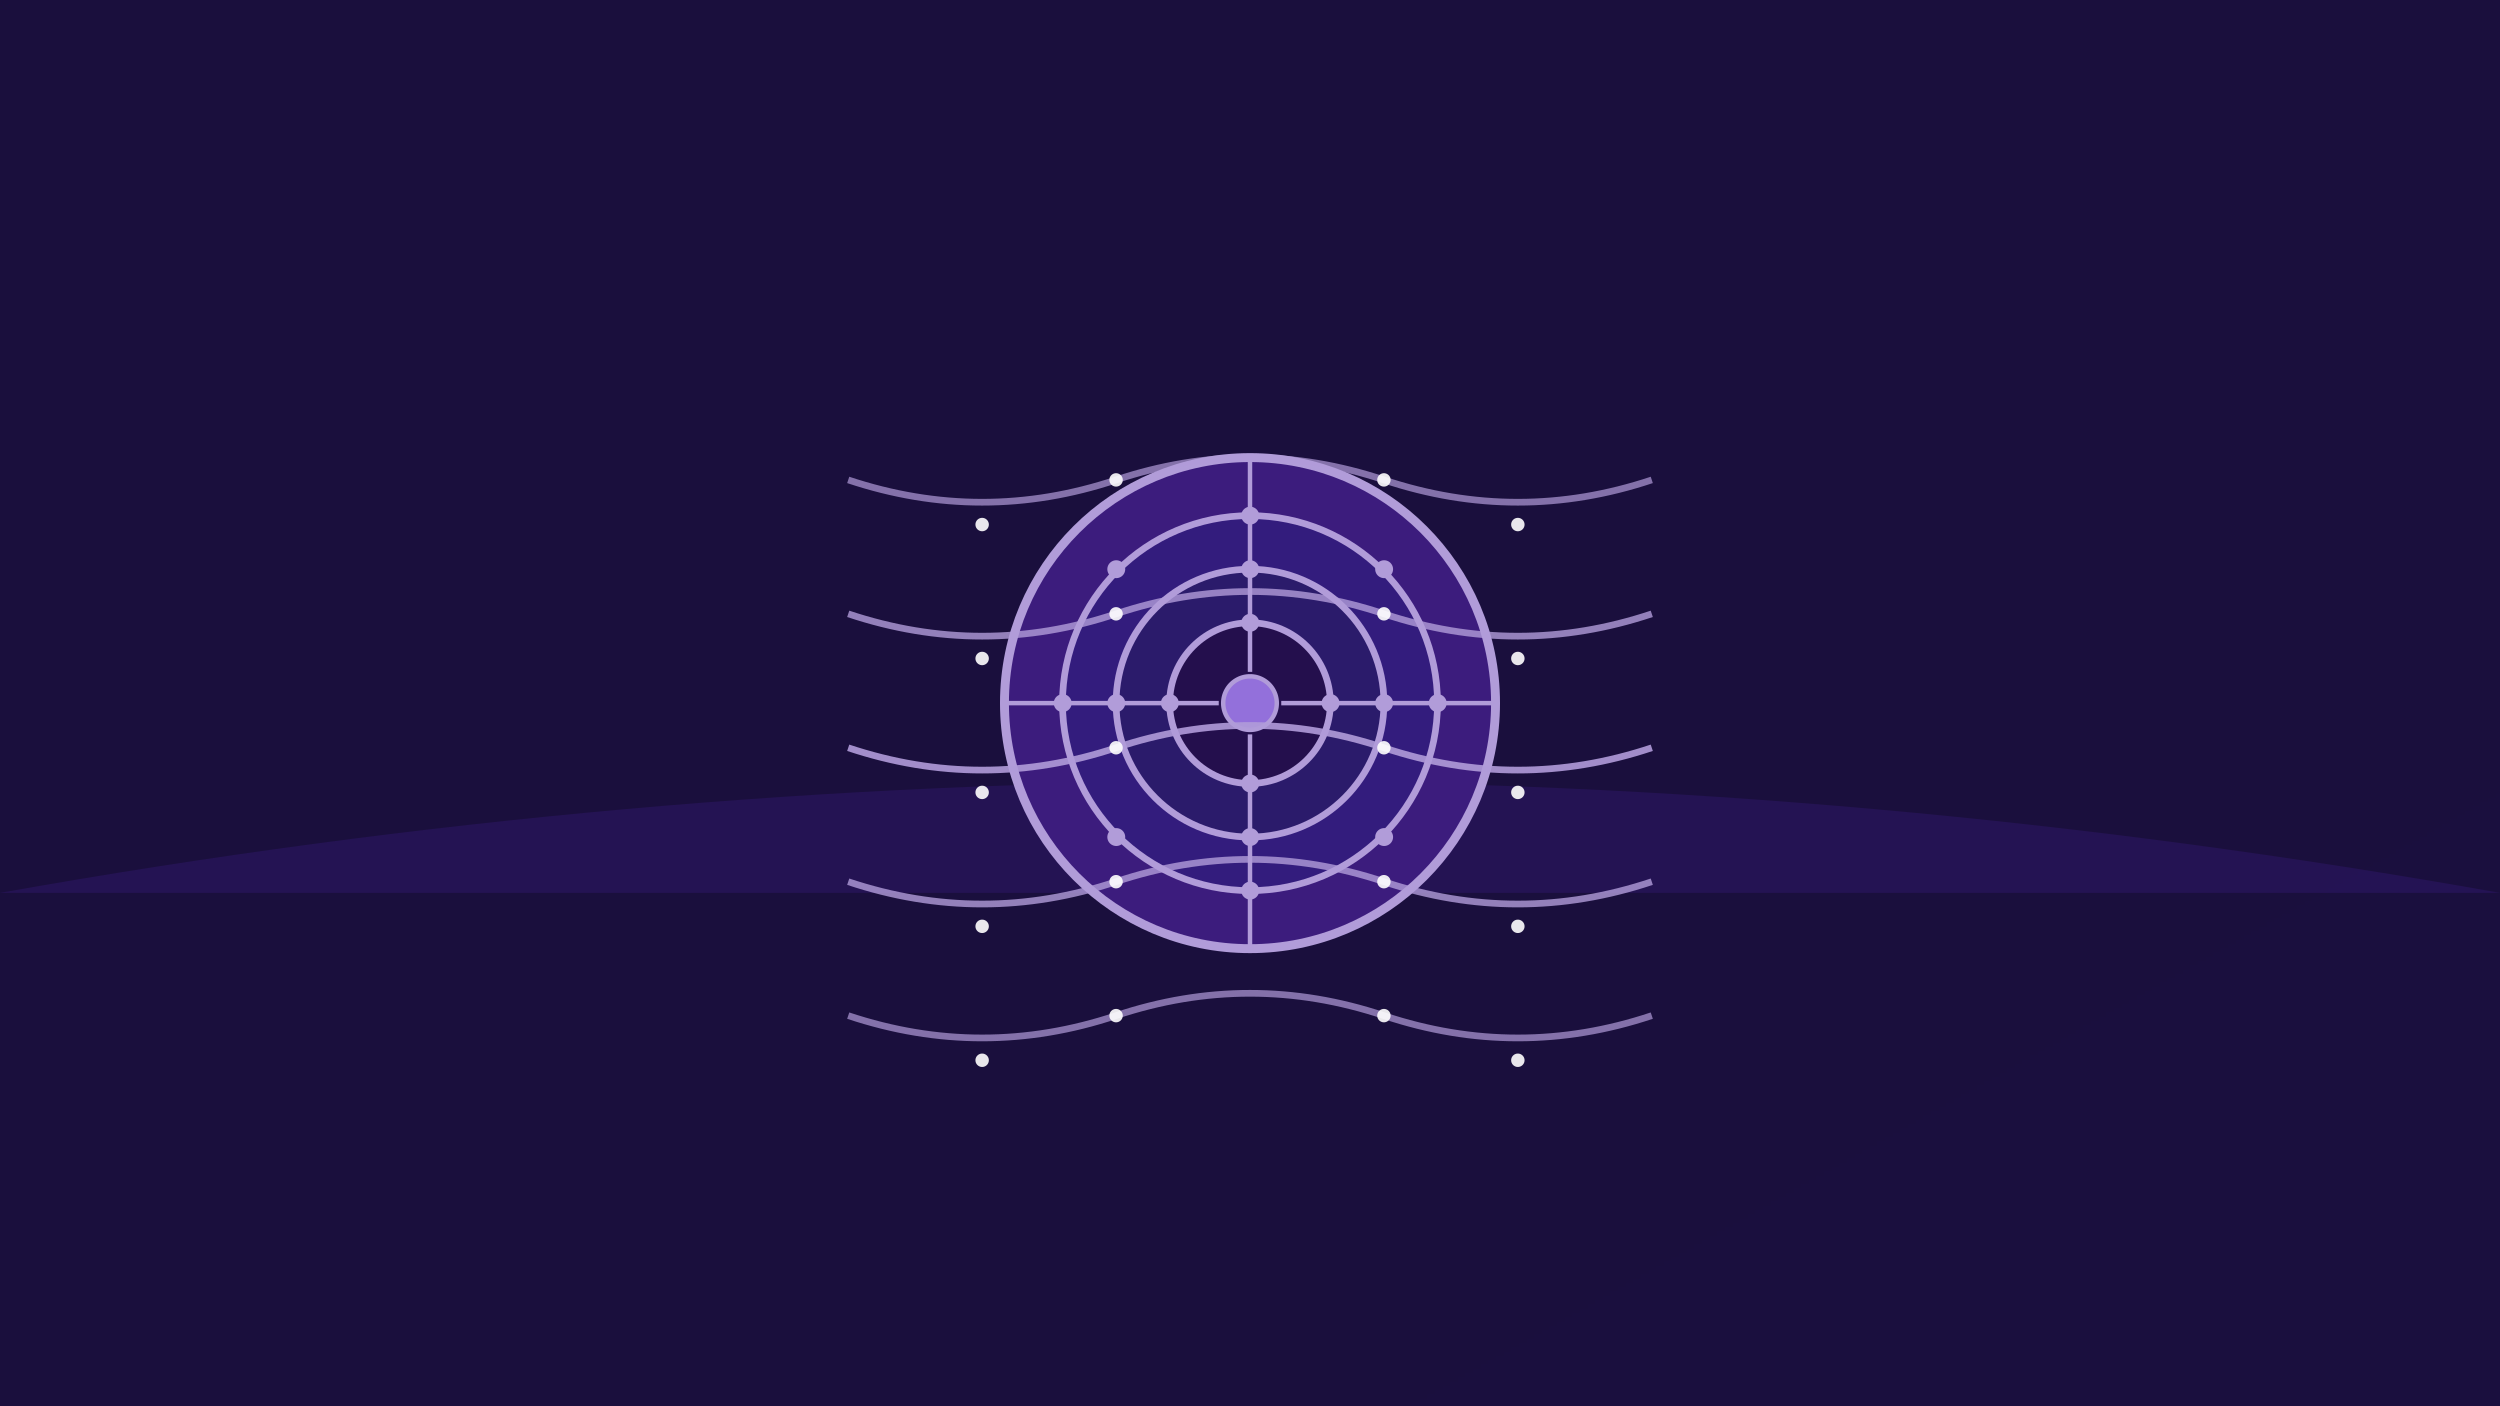 <svg xmlns="http://www.w3.org/2000/svg" width="560" height="315" fill="none"><rect width="100%" height="100%" fill="#808080" stroke="none"/><g clip-path="url(#a)"><path fill="url(#b)" d="M560 0H0v315h560V0Z"/><path fill="#3E1B87" d="M0 200c186.667-33.333 373.333-33.333 560 0Z" opacity=".3"/><path fill="#3C1C7D" stroke="#B19CD9" stroke-width="2" d="M280 212.5c30.376 0 55-24.624 55-55s-24.624-55-55-55-55 24.624-55 55 24.624 55 55 55Z"/><path fill="#331C7D" stroke="#B19CD9" stroke-width="1.5" d="M280 199.5c23.196 0 42-18.804 42-42s-18.804-42-42-42-42 18.804-42 42 18.804 42 42 42Z"/><path fill="#2B1B6B" stroke="#B19CD9" stroke-width="1.5" d="M280 187.5c16.569 0 30-13.431 30-30 0-16.569-13.431-30-30-30-16.569 0-30 13.431-30 30 0 16.569 13.431 30 30 30Z"/><path fill="#240F4D" stroke="#B19CD9" stroke-width="1.5" d="M280 175.5c9.941 0 18-8.059 18-18s-8.059-18-18-18-18 8.059-18 18 8.059 18 18 18Z"/><path fill="url(#c)" stroke="#B19CD9" d="M280 163.5a6 6 0 1 0 0-12 6 6 0 0 0 0 12Z"/><path stroke="#B19CD9" d="M225 157.5h48m14 0h48m-55-55v48m0 14v48"/><path fill="#B19CD9" d="M322 159.5a2 2 0 1 0 .001-3.999A2 2 0 0 0 322 159.5Zm-12 0a2 2 0 1 0 .001-3.999A2 2 0 0 0 310 159.5Zm-12 0a2 2 0 1 0 .001-3.999A2 2 0 0 0 298 159.5Zm-60 0a2 2 0 1 0 .001-3.999A2 2 0 0 0 238 159.5Zm12 0a2 2 0 1 0 .001-3.999A2 2 0 0 0 250 159.5Zm12 0a2 2 0 1 0 .001-3.999A2 2 0 0 0 262 159.5Zm18 42a2 2 0 1 0 .001-3.999A2 2 0 0 0 280 201.5Zm0-12a2 2 0 1 0 .001-3.999A2 2 0 0 0 280 189.5Zm0-12a2 2 0 1 0 .001-3.999A2 2 0 0 0 280 177.5Zm0-60a2 2 0 1 0 .001-3.999A2 2 0 0 0 280 117.5Zm0 12a2 2 0 1 0 .001-3.999A2 2 0 0 0 280 129.5Zm0 12a2 2 0 1 0 .001-3.999A2 2 0 0 0 280 141.5Zm30 48a2 2 0 1 0 .001-3.999A2 2 0 0 0 310 189.5Zm0-60a2 2 0 1 0 .001-3.999A2 2 0 0 0 310 129.5Zm-60 60a2 2 0 1 0 .001-3.999A2 2 0 0 0 250 189.5Zm0-60a2 2 0 1 0 .001-3.999A2 2 0 0 0 250 129.5Z"/><path stroke="#B19CD9" stroke-width="1.5" d="M190 107.5c20 6.667 40 6.667 60 0s40-6.667 60 0 40 6.667 60 0" opacity=".7"/><path stroke="#B19CD9" stroke-width="1.5" d="M190 137.5c20 6.667 40 6.667 60 0s40-6.667 60 0 40 6.667 60 0" opacity=".8"/><path stroke="#B19CD9" stroke-width="1.5" d="M190 167.5c20 6.667 40 6.667 60 0s40-6.667 60 0 40 6.667 60 0" opacity=".9"/><path stroke="#B19CD9" stroke-width="1.5" d="M190 197.5c20 6.667 40 6.667 60 0s40-6.667 60 0 40 6.667 60 0" opacity=".8"/><path stroke="#B19CD9" stroke-width="1.5" d="M190 227.5c20 6.667 40 6.667 60 0s40-6.667 60 0 40 6.667 60 0" opacity=".7"/><path fill="#fff" d="M220 119a1.5 1.5 0 1 0-.001-3.001A1.5 1.5 0 0 0 220 119Zm30-10a1.5 1.5 0 1 0-.001-3.001A1.5 1.5 0 0 0 250 109Zm60 0a1.5 1.5 0 1 0-.001-3.001A1.5 1.5 0 0 0 310 109Zm30 10a1.5 1.5 0 1 0-.001-3.001A1.5 1.5 0 0 0 340 119Zm-120 30a1.5 1.5 0 1 0-.001-3.001A1.5 1.5 0 0 0 220 149Zm30-10a1.5 1.5 0 1 0-.001-3.001A1.5 1.5 0 0 0 250 139Zm60 0a1.5 1.5 0 1 0-.001-3.001A1.5 1.5 0 0 0 310 139Zm30 10a1.5 1.5 0 1 0-.001-3.001A1.5 1.5 0 0 0 340 149Zm-120 30a1.5 1.5 0 1 0-.001-3.001A1.5 1.5 0 0 0 220 179Zm30-10a1.5 1.5 0 1 0-.001-3.001A1.5 1.5 0 0 0 250 169Zm60 0a1.5 1.5 0 1 0-.001-3.001A1.5 1.5 0 0 0 310 169Zm30 10a1.5 1.5 0 1 0-.001-3.001A1.5 1.5 0 0 0 340 179Zm-120 30a1.5 1.5 0 1 0-.001-3.001A1.5 1.5 0 0 0 220 209Zm30-10a1.5 1.5 0 1 0-.001-3.001A1.5 1.5 0 0 0 250 199Zm60 0a1.5 1.5 0 1 0-.001-3.001A1.5 1.5 0 0 0 310 199Zm30 10a1.5 1.5 0 1 0-.001-3.001A1.5 1.5 0 0 0 340 209Zm-120 30a1.5 1.5 0 1 0-.001-3.001A1.5 1.5 0 0 0 220 239Zm30-10a1.5 1.5 0 1 0-.001-3.001A1.5 1.5 0 0 0 250 229Zm60 0a1.5 1.5 0 1 0-.001-3.001A1.5 1.5 0 0 0 310 229Zm30 10a1.5 1.5 0 1 0-.001-3.001A1.5 1.5 0 0 0 340 239Z" opacity=".9"/></g><defs><linearGradient id="b" x1="0" x2="26919.9" y1="0" y2="47857.6" gradientUnits="userSpaceOnUse"><stop stop-color="#1A0F3D"/><stop offset="1" stop-color="#3C1C7D"/></linearGradient><linearGradient id="c" x1="274" x2="1474" y1="151.5" y2="1351.5" gradientUnits="userSpaceOnUse"><stop stop-color="#9370DB"/><stop offset="1" stop-color="#7F38EC"/></linearGradient><clipPath id="a"><path fill="#fff" d="M0 0h560v315H0z"/></clipPath></defs></svg>